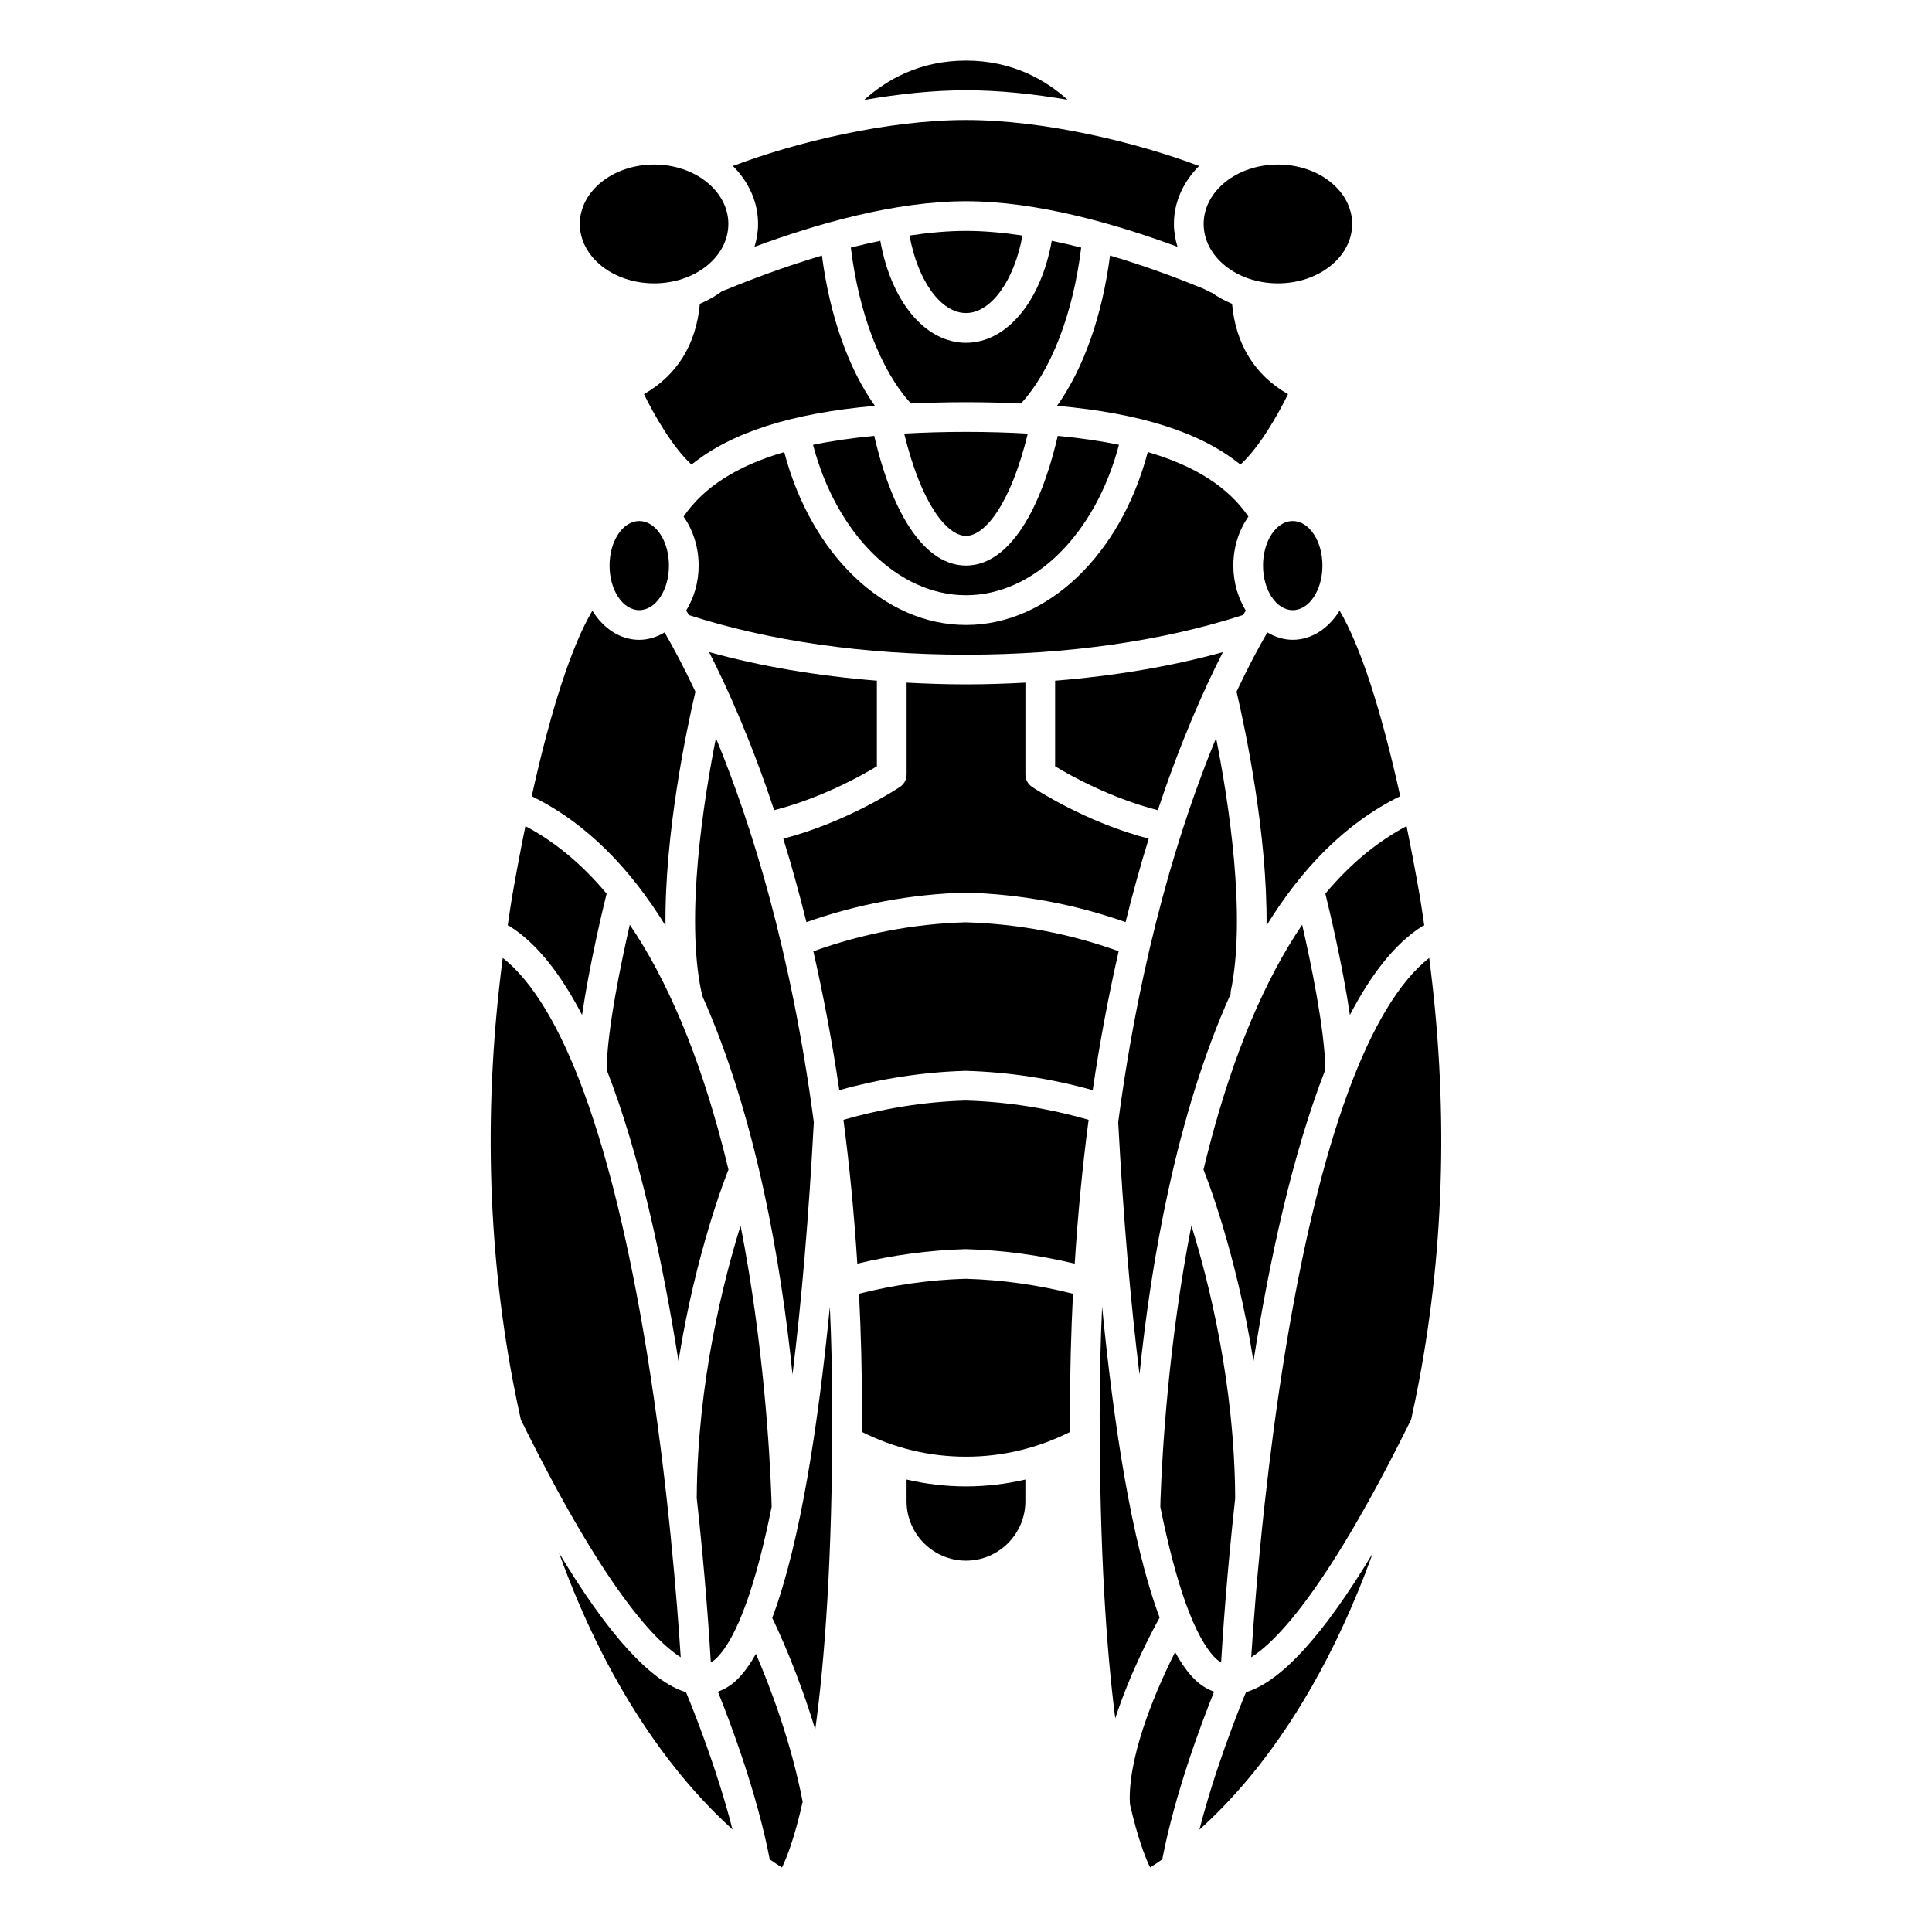 <?xml version="1.0" encoding="UTF-8"?>
<!-- Uploaded to: SVG Repo, www.svgrepo.com, Generator: SVG Repo Mixer Tools -->
<svg fill="#000000" width="800px" height="800px" version="1.1" viewBox="144 144 512 512" xmlns="http://www.w3.org/2000/svg">
 <g>
  <path d="m450.84 358.71c6.043-18.195 12.242-32.102 17.246-41.895-13.602 3.769-28.629 6.305-44.469 7.578v22.688c4.07 2.469 14.809 8.461 27.223 11.629z"/>
  <path d="m376.38 347.08v-22.691c-15.836-1.273-30.867-3.812-44.473-7.586 5.008 9.793 11.211 23.703 17.25 41.902 12.414-3.164 23.152-9.156 27.223-11.625z"/>
  <path d="m375.68 259.52c-5.887 0.562-11.312 1.34-16.223 2.367 6.25 23.645 22.52 39.855 40.543 39.855s34.289-16.211 40.543-39.863c-4.914-1.027-10.336-1.801-16.223-2.367-5.094 21.879-13.863 34.359-24.32 34.359-10.461 0-19.23-12.477-24.32-34.352z"/>
  <path d="m442.29 388.38c1.961-7.914 4.023-15.289 6.133-22.121-16.895-4.402-30.34-13.332-30.941-13.734-1.086-0.734-1.738-1.957-1.738-3.269v-24.348c-5.188 0.277-10.426 0.457-15.742 0.457s-10.555-0.18-15.742-0.457v24.348c0 1.312-0.652 2.539-1.738 3.269-0.602 0.402-14.047 9.336-30.941 13.734 2.109 6.832 4.172 14.203 6.133 22.121 13.473-4.766 27.645-7.414 42.184-7.832 14.738 0.418 28.918 3.062 42.395 7.832z"/>
  <path d="m486.59 313.55c-2.418 0-4.68-0.738-6.727-1.961-2.246 3.871-5.074 9.125-8.207 15.785 0.027 0.09 0.09 0.152 0.113 0.242 2.231 9.551 8.113 37.258 7.879 61.652 9.242-14.996 20.871-27.164 35.43-34.27-5.07-22.969-10.562-39.84-16.07-49.176-2.879 4.668-7.348 7.727-12.418 7.727z"/>
  <path d="m495.25 427.42c0-0.027-0.016-0.051-0.016-0.082-0.18-10.715-3.894-28.449-6.144-38.277-9.98 14.719-18.211 34.262-24.578 58.602-0.555 2.117-1.074 4.238-1.582 6.359 0.02 0.043 0.059 0.07 0.074 0.113 0.477 1.172 8.621 21.641 13.18 50.617 4.211-26.68 10.324-54.957 19.066-77.332z"/>
  <path d="m445.98 508.26c3.012-29.395 9.637-68.582 24.156-100.85 0.012-0.199-0.035-0.391 0.004-0.594 4.242-20.062-0.59-50.68-3.863-67.23-9.367 22.703-19.926 56.379-25.941 101.79 1.328 25.02 3.25 47.5 5.644 66.879z"/>
  <path d="m467.61 584.56c0.441-7.519 1.527-23.551 3.727-43.469-0.141-30.371-7.023-57.539-11.605-72.305-6.074 31.121-7.734 59.988-8.184 72.516l-0.051 2.012c4.184 20.762 9.152 34.688 14.617 40.117 0.496 0.488 0.996 0.836 1.496 1.129z"/>
  <path d="m383.62 258.91c4.539 18.66 11.344 27.094 16.379 27.094s11.84-8.43 16.379-27.094c-5.137-0.297-10.566-0.457-16.379-0.457s-11.246 0.16-16.379 0.457z"/>
  <path d="m333.88 583.43c5.469-5.43 10.434-19.348 14.617-40.113l-0.055-2.051c-0.445-12.496-2.106-41.352-8.18-72.469-4.555 14.645-11.379 41.488-11.613 71.602l-0.02 0.477c2.215 20.02 3.309 36.141 3.75 43.688 0.508-0.297 1.008-0.645 1.5-1.133z"/>
  <path d="m494.46 293.88c0 6.523-3.523 11.809-7.871 11.809s-7.871-5.285-7.871-11.809c0-6.519 3.523-11.809 7.871-11.809s7.871 5.289 7.871 11.809"/>
  <path d="m359.67 441.38c-6.019-45.418-16.578-79.09-25.941-101.79-3.273 16.551-8.109 47.168-3.863 67.23l0.238 0.918c0.016 0.066-0.004 0.129 0.012 0.195 14.359 32.172 20.918 71.102 23.91 100.33 2.387-19.379 4.309-41.859 5.644-66.879z"/>
  <path d="m337.06 454.02c-0.508-2.121-1.027-4.242-1.582-6.356-6.363-24.34-14.59-43.883-24.578-58.602-2.258 9.867-5.992 27.703-6.144 38.395 8.727 22.355 14.836 50.602 19.047 77.262 4.559-28.945 12.715-49.422 13.184-50.582 0.02-0.051 0.055-0.078 0.074-0.117z"/>
  <path d="m495.23 380.83c0.891 3.59 4.496 18.48 6.512 32.137 5.523-10.609 11.875-18.918 19.234-23.539 0.145-0.094 0.316-0.105 0.469-0.176-0.383-2.481-0.699-4.957-1.129-7.441-1.152-6.652-2.348-12.922-3.562-18.879-7.812 4.133-15 10.094-21.523 17.898z"/>
  <path d="m321.28 293.88c0 6.523-3.523 11.809-7.871 11.809s-7.871-5.285-7.871-11.809c0-6.519 3.523-11.809 7.871-11.809s7.871 5.289 7.871 11.809"/>
  <path d="m326.55 306.99c21.145 6.871 46.535 10.504 73.445 10.504 26.949 0 52.312-3.648 73.457-10.523 0.23-0.398 0.473-0.809 0.688-1.172-2.035-3.324-3.293-7.422-3.293-11.922 0-4.992 1.543-9.5 4-12.973-5.285-7.754-14.039-13.41-26.676-17.102-7.16 27.172-26.512 45.82-48.172 45.82s-41.008-18.645-48.168-45.816c-12.625 3.691-21.387 9.348-26.68 17.094 2.453 3.473 3.996 7.988 3.996 12.977 0 4.5-1.258 8.598-3.297 11.914 0.223 0.375 0.465 0.797 0.699 1.199z"/>
  <path d="m369.48 209.61c2.106 17.332 7.938 32.637 15.934 41.32v0.004c4.629-0.219 9.461-0.348 14.59-0.348 5.113 0 9.938 0.125 14.555 0.344 8.02-8.691 13.855-23.934 15.965-41.324-2.566-0.652-5.172-1.25-7.797-1.793-2.875 16.074-11.941 27.027-22.723 27.027-10.848 0-19.848-10.93-22.715-27.027-2.625 0.543-5.238 1.141-7.809 1.797z"/>
  <path d="m400 226.96c6.641 0 12.812-8.652 14.965-20.543-5.07-0.758-10.117-1.227-14.965-1.227-4.844 0-9.891 0.469-14.961 1.227 2.148 11.922 8.266 20.543 14.961 20.543z"/>
  <path d="m375.86 251.55c-7.027-9.855-11.965-23.895-14.039-39.828-9.918 2.945-18.805 6.328-25.094 8.926l-1.219 0.434c-0.016 0.008-0.035 0-0.051 0.008-1.801 1.355-3.812 2.504-5.988 3.422-0.969 10.715-6.012 18.922-14.816 23.938 2.695 5.496 7.547 14.027 12.605 18.672 10.57-8.52 26.352-13.59 48.602-15.57z"/>
  <path d="m343.94 209.41c16.562-6.144 37.355-12.082 56.059-12.082 18.66 0 39.41 5.914 56.059 12.082-0.605-1.938-0.957-3.961-0.957-6.059 0-5.863 2.523-11.227 6.668-15.359-16.34-6.195-40.922-12.191-61.77-12.191-20.926 0-45.359 5.961-61.777 12.191 4.148 4.129 6.672 9.496 6.672 15.359 0 2.098-0.352 4.121-0.953 6.059z"/>
  <path d="m399.89 388.42c-13.785 0.398-27.406 3.019-40.344 7.691 2.57 11.25 4.918 23.488 6.879 36.793 10.816-3.027 22.039-4.797 33.465-5.121 11.633 0.324 22.871 2.094 33.688 5.117 1.965-13.312 4.309-25.555 6.883-36.812-12.938-4.672-26.559-7.269-40.57-7.668z"/>
  <path d="m348.65 572.76c1.66 3.422 6.941 14.797 11.398 29.613 2.527-18.461 4.523-45.195 4.523-83.656 0-9.848-0.238-19.293-0.648-28.43-3 30.547-7.758 62.516-15.273 82.473z"/>
  <path d="m367.52 440.77c1.57 11.91 2.824 24.617 3.676 38.109 9.324-2.242 18.945-3.578 28.699-3.848 9.945 0.273 19.59 1.605 28.918 3.852 0.855-13.496 2.106-26.203 3.68-38.117-10.508-3.035-21.453-4.793-32.598-5.109-10.945 0.312-21.867 2.078-32.375 5.113z"/>
  <path d="m384.25 536.09v5.754c0 8.684 7.062 15.742 15.742 15.742 8.684 0 15.742-7.062 15.742-15.742v-5.754c-5.125 1.195-10.379 1.82-15.742 1.82-5.363 0-10.617-0.629-15.742-1.82z"/>
  <path d="m399.89 482.89c-9.48 0.273-19.02 1.633-28.242 3.965 0.512 10.188 0.801 20.789 0.801 31.859 0 1.629-0.016 3.176-0.02 4.766 8.66 4.332 17.926 6.559 27.57 6.559 9.652 0 18.918-2.219 27.57-6.555 0-1.59-0.016-3.137-0.016-4.769 0-11.066 0.293-21.664 0.801-31.855-9.223-2.328-18.773-3.699-28.465-3.969z"/>
  <path d="m474.2 592.45c-2.059 4.965-8.238 20.41-12.336 36.418 4.129-3.711 8.754-8.371 13.617-14.277 9.996-12.133 22.277-31.121 32.328-58.996-13.055 21.719-24.309 34.074-33.609 36.855z"/>
  <path d="m522.75 397.86c-15.844 12.477-28.988 48.262-38.113 104.06-2.289 14.012-4.066 27.75-5.422 40.031v0.09c0 0.047-0.023 0.082-0.027 0.125-2.004 18.164-3.098 33.109-3.602 41.039 7.168-4.562 20.668-18.98 42.387-63.027 0.746-3.387 1.469-6.852 2.137-10.422 6.781-36.07 7.66-73.641 2.641-111.9z"/>
  <path d="m460.57 589.02c-1.832-1.816-3.547-4.262-5.156-7.207-4.531 9.035-12.027 25.926-12.027 38.801l0.055 1.391c0 0.027-0.012 0.051-0.012 0.074 2.055 9.004 4.051 14.121 5.356 16.816 0.891-0.551 2.012-1.297 3.227-2.141 3.344-17.438 10.324-35.965 13.734-44.438-1.863-0.672-3.613-1.742-5.176-3.297z"/>
  <path d="m436.07 490.29c-0.406 9.137-0.648 18.582-0.648 28.43 0 36.426 1.789 62.336 4.129 80.668 4.016-12.293 9.82-23.215 11.762-26.707-7.496-19.961-12.246-51.891-15.242-82.391z"/>
  <path d="m344.33 582.29c-1.539 2.734-3.168 5.012-4.902 6.731-1.566 1.555-3.312 2.621-5.176 3.293 3.41 8.473 10.391 27.004 13.738 44.441 1.242 0.867 2.352 1.59 3.25 2.148 1.312-2.707 3.371-7.996 5.484-17.453-0.008-0.035-0.027-0.059-0.035-0.094-3.117-16.105-8.785-30.781-12.359-39.066z"/>
  <path d="m320.36 389.31c-0.238-24.461 5.633-52.137 7.859-61.68 0.02-0.09 0.086-0.156 0.113-0.246-3.137-6.66-5.961-11.906-8.207-15.785-2.047 1.219-4.309 1.961-6.727 1.961-5.07 0-9.535-3.062-12.418-7.723-5.508 9.336-11 26.211-16.07 49.176 14.57 7.109 26.211 19.289 35.449 34.297z"/>
  <path d="m337.02 203.35c0 8.695-8.812 15.742-19.68 15.742-10.871 0-19.68-7.047-19.68-15.742 0-8.695 8.809-15.746 19.68-15.746 10.867 0 19.68 7.051 19.68 15.746"/>
  <path d="m426.94 170.45c-5.894-5.312-14.719-10.395-26.938-10.395-12.262 0-21.082 5.07-27.004 10.441 9.074-1.586 18.324-2.574 27.004-2.574 8.699 0 17.906 0.965 26.938 2.527z"/>
  <path d="m424.12 251.55c22.266 1.977 38.043 7.047 48.609 15.574 5.074-4.648 9.918-13.18 12.609-18.668-8.805-5.016-13.859-13.227-14.828-23.941-1.918-0.812-3.723-1.781-5.359-2.941-0.129-0.051-0.27-0.078-0.395-0.141l-1.867-0.941c-6.129-2.527-14.895-5.859-24.719-8.773-2.066 15.969-7.012 29.977-14.051 39.832z"/>
  <path d="m502.34 203.35c0 8.695-8.812 15.742-19.68 15.742-10.871 0-19.68-7.047-19.68-15.742 0-8.695 8.809-15.746 19.68-15.746 10.867 0 19.68 7.051 19.68 15.746"/>
  <path d="m298.25 412.97c2.016-13.656 5.617-28.547 6.512-32.141-6.523-7.805-13.711-13.766-21.523-17.895-1.215 5.957-2.41 12.227-3.562 18.879-0.43 2.488-0.746 4.965-1.129 7.441 0.152 0.07 0.324 0.082 0.469 0.176 7.359 4.617 13.715 12.93 19.234 23.539z"/>
  <path d="m292.13 555.5c14.004 38.918 32.762 61.379 45.996 73.344-4.102-16.012-10.27-31.438-12.328-36.395-9.312-2.789-20.586-15.176-33.668-36.949z"/>
  <path d="m324.4 583.21c-0.852-13.332-3.363-46.508-9.066-81.355-9.125-55.758-22.262-91.523-38.102-104-5.016 38.254-4.141 75.828 2.637 111.91 0.672 3.59 1.406 7.059 2.156 10.465 21.715 44.012 35.207 58.418 42.375 62.98z"/>
 </g>
</svg>